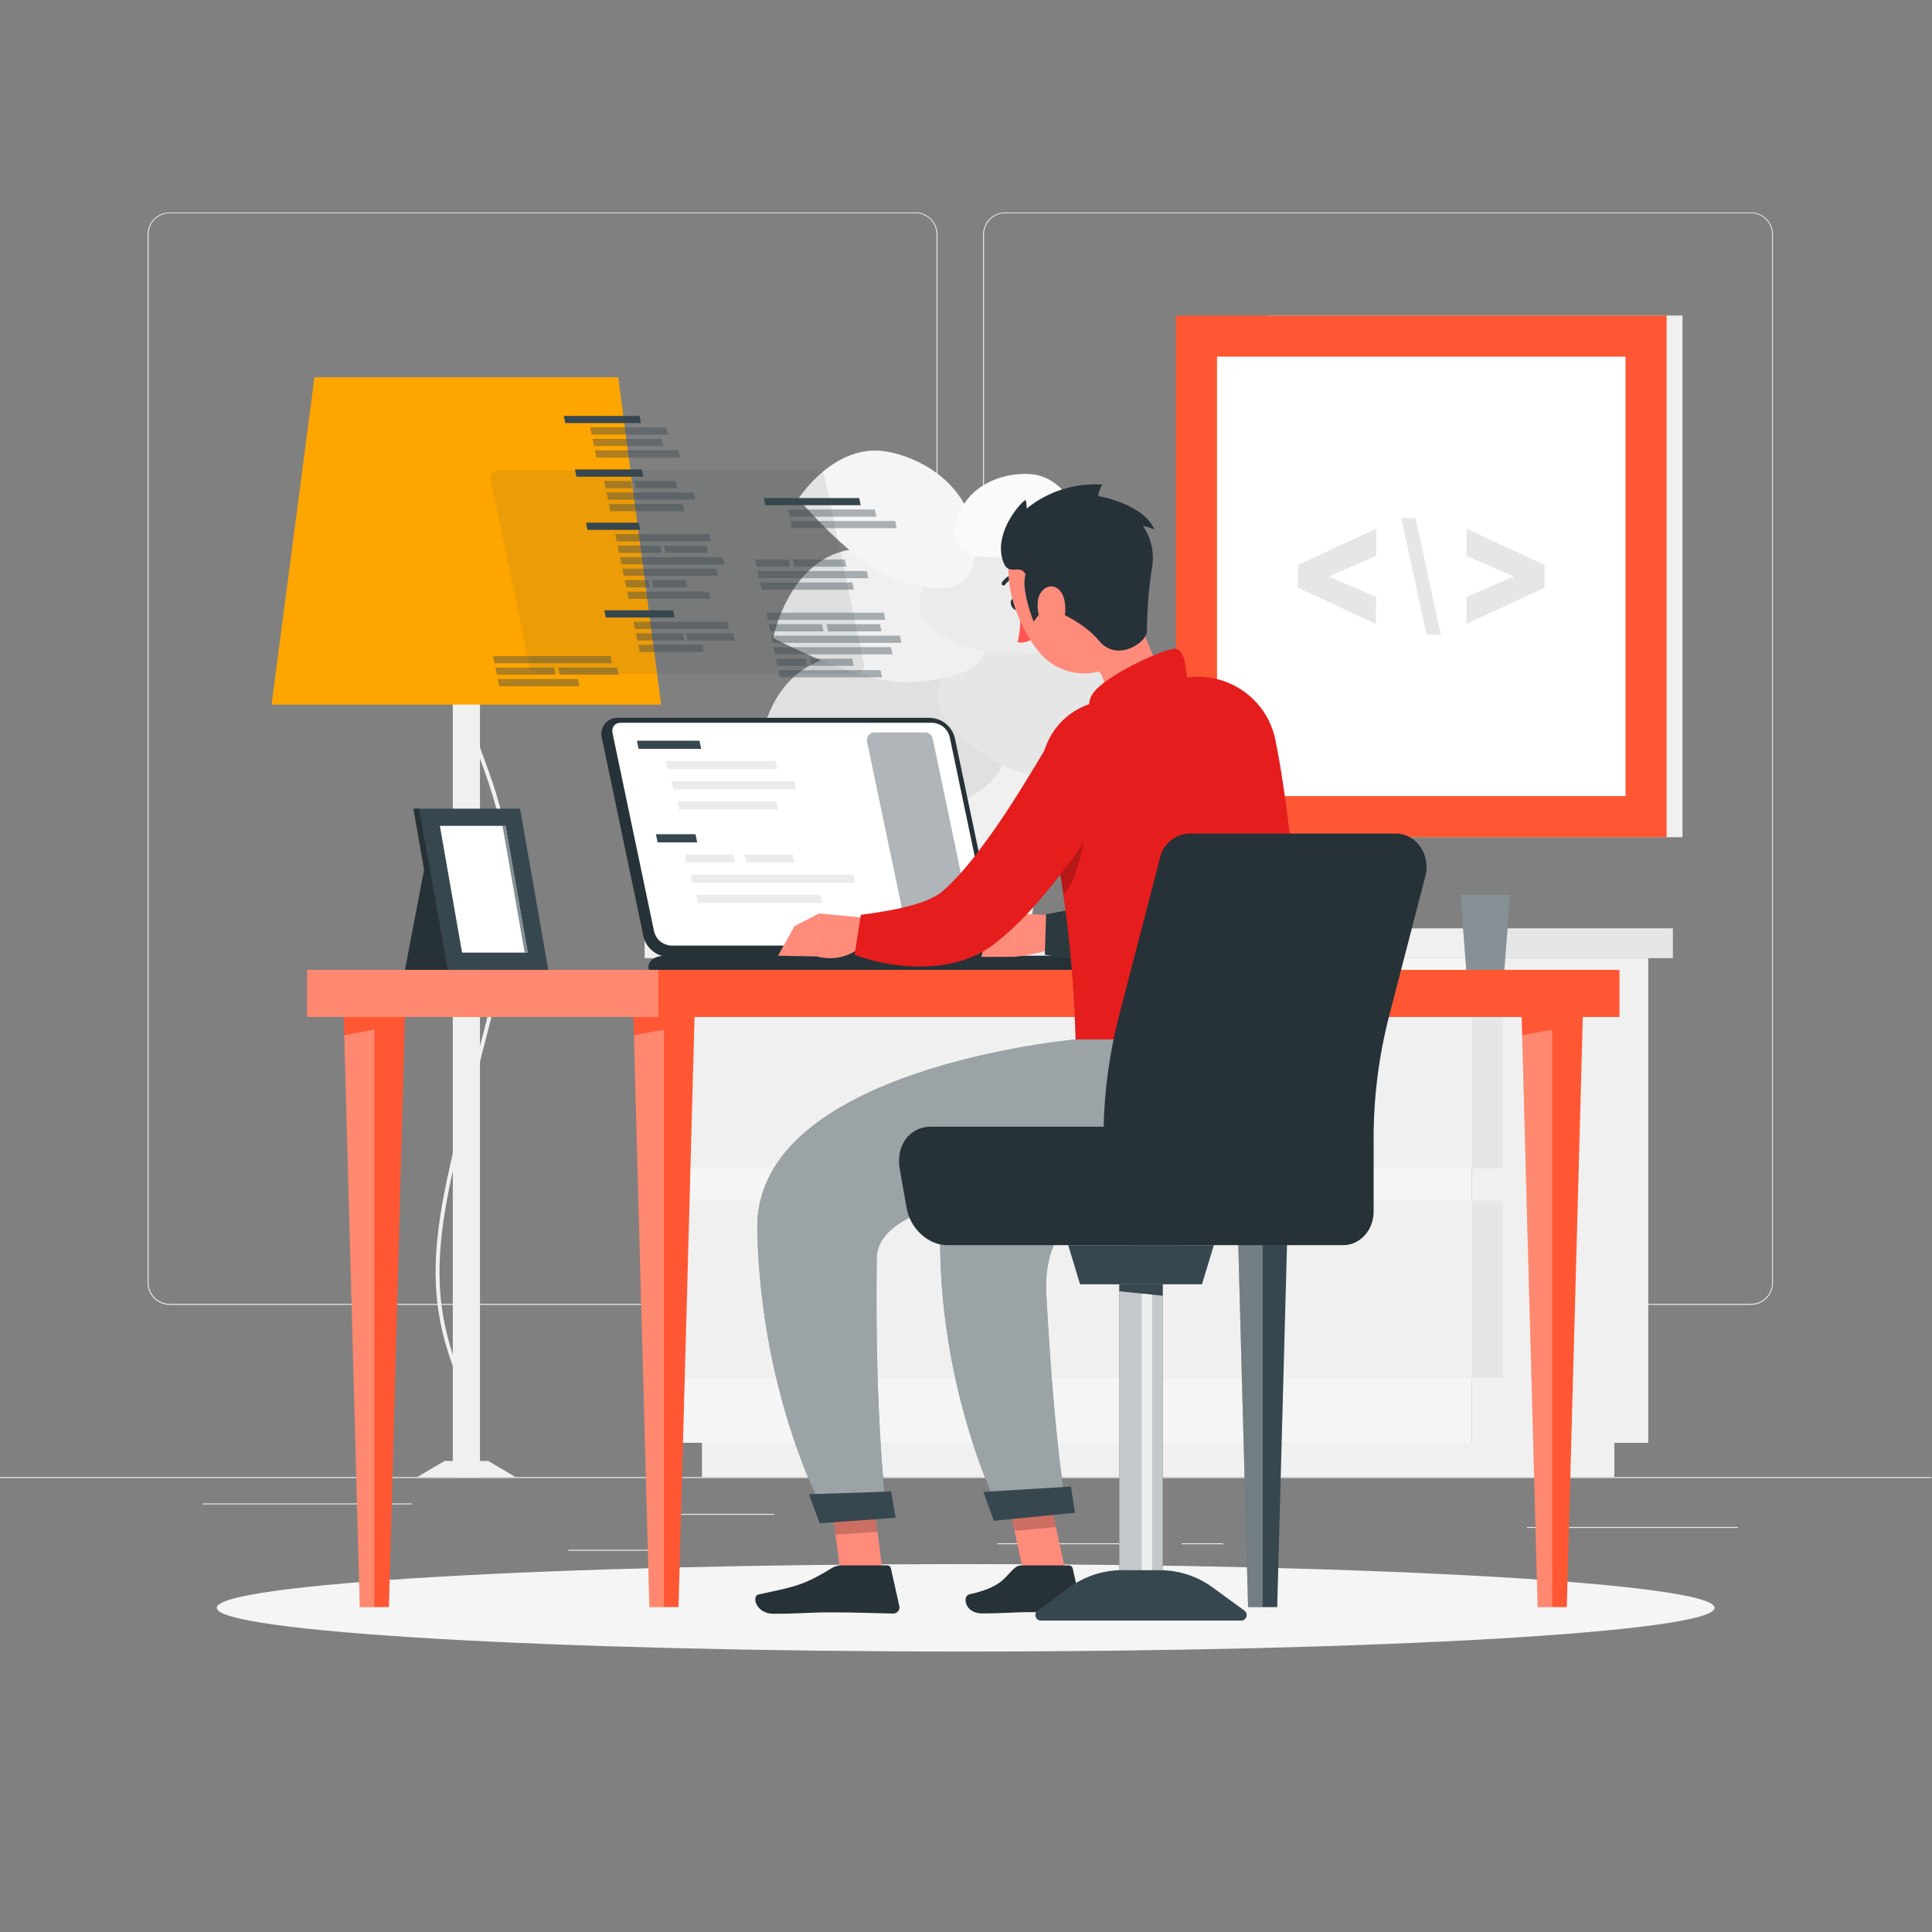 <svg width="892" height="892" viewBox="0 0 892 892" fill="none" xmlns="http://www.w3.org/2000/svg">
<rect x="0" y="0" width="892" height="892" fill="#808080" stroke="none"/>
<g clip-path="url(#clip0_521_29787)">
<path d="M891.7 681.972H0V682.418H891.7V681.972Z" fill="#EBEBEB"/>
<path d="M422.667 602.433H78.31C75.612 602.428 73.027 601.353 71.121 599.444C69.215 597.535 68.144 594.947 68.144 592.25V108.181C68.168 105.499 69.249 102.934 71.152 101.044C73.055 99.154 75.628 98.092 78.31 98.087H422.667C425.367 98.087 427.958 99.16 429.867 101.07C431.777 102.979 432.85 105.57 432.85 108.27V592.25C432.85 594.95 431.777 597.54 429.867 599.45C427.958 601.36 425.367 602.433 422.667 602.433ZM78.31 98.444C75.731 98.449 73.258 99.477 71.436 101.302C69.614 103.128 68.59 105.602 68.59 108.181V592.25C68.59 594.829 69.614 597.303 71.436 599.129C73.258 600.954 75.731 601.982 78.31 601.987H422.667C425.248 601.982 427.722 600.955 429.547 599.13C431.372 597.305 432.399 594.831 432.404 592.25V108.181C432.399 105.6 431.372 103.126 429.547 101.301C427.722 99.476 425.248 98.449 422.667 98.444H78.31Z" fill="#EBEBEB"/>
<path d="M808.435 602.433H464.06C461.361 602.428 458.773 601.354 456.865 599.445C454.956 597.536 453.882 594.949 453.877 592.25V108.181C453.905 105.497 454.99 102.933 456.896 101.043C458.802 99.154 461.376 98.092 464.06 98.087H808.435C811.114 98.096 813.681 99.161 815.581 101.051C817.48 102.94 818.559 105.502 818.582 108.181V592.25C818.582 594.944 817.514 597.529 815.612 599.438C813.71 601.346 811.129 602.423 808.435 602.433ZM464.06 98.444C461.479 98.449 459.005 99.476 457.18 101.301C455.355 103.126 454.328 105.6 454.323 108.181V592.25C454.328 594.831 455.355 597.305 457.18 599.13C459.005 600.955 461.479 601.982 464.06 601.987H808.435C811.016 601.982 813.49 600.955 815.315 599.13C817.14 597.305 818.167 594.831 818.172 592.25V108.181C818.167 105.6 817.14 103.126 815.315 101.301C813.49 99.476 811.016 98.449 808.435 98.444H464.06Z" fill="#EBEBEB"/>
<path d="M357.466 698.95H311.098V699.396H357.466V698.95Z" fill="#EBEBEB"/>
<path d="M190.039 694.117H93.557V694.563H190.039V694.117Z" fill="#EBEBEB"/>
<path d="M309.312 715.518H262.373V715.964H309.312V715.518Z" fill="#EBEBEB"/>
<path d="M529.779 712.522H460.529V712.968H529.779V712.522Z" fill="#EBEBEB"/>
<path d="M564.713 712.522H545.648V712.968H564.713V712.522Z" fill="#EBEBEB"/>
<path d="M802.37 704.996H705.067V705.442H802.37V704.996Z" fill="#EBEBEB"/>
<path d="M679.581 666.154H760.993V442.391H679.581V666.154Z" fill="#F0F0F0"/>
<path d="M324.098 681.955H745.354V666.136H324.098V681.955Z" fill="#F0F0F0"/>
<path d="M679.582 442.373H308.475V666.136H679.582V442.373Z" fill="#F5F5F5"/>
<path d="M681.009 457.531H308.475V539.443H681.009V457.531Z" fill="#F0F0F0"/>
<path d="M681.009 554.37H308.475V636.282H681.009V554.37Z" fill="#F0F0F0"/>
<path d="M679.582 539.425H693.671V457.514H679.582V539.425Z" fill="#E6E6E6"/>
<path d="M679.582 636.264H693.671V554.352H679.582V636.264Z" fill="#E6E6E6"/>
<path d="M297.631 442.373L679.582 442.373V428.605L297.631 428.605V442.373Z" fill="#F0F0F0"/>
<path d="M772.372 428.605H679.582V442.373H772.372V428.605Z" fill="#E6E6E6"/>
<path d="M585.223 386.517H776.813V145.686L585.223 145.686V386.517Z" fill="#F0F0F0"/>
<path d="M542.921 386.517H769.466V145.686L542.921 145.686V386.517Z" fill="#FF5733"/>
<path d="M561.896 164.662V367.541H750.491V164.662H561.896Z" fill="white"/>
<path d="M677.069 288.055L713.112 271.344V260.84L677.069 244.094V256.685L698.969 266.119L677.069 275.553V288.055Z" fill="#E6E6E6"/>
<path d="M653.564 239.243H646.983L658.647 292.942H665.21L653.564 239.243Z" fill="#E6E6E6"/>
<path d="M635.3 275.553L613.489 266.119L635.389 256.685V244.094L599.222 260.84V271.344L635.264 288.055L635.3 275.553Z" fill="#E6E6E6"/>
<path d="M209.05 681.972H221.605L221.605 273.253H209.05L209.05 681.972Z" fill="#F0F0F0"/>
<path d="M206.429 679.119L206.09 677.335C207.381 676.921 208.574 676.246 209.596 675.354C210.617 674.462 211.445 673.37 212.029 672.146C215.292 666.368 217.272 654.044 208.195 628.221C194.213 588.415 202.559 556.314 219.198 492.326C222.087 481.179 225.369 468.553 228.775 454.874C241.562 403.744 229.738 372.035 220.232 346.55C212.867 326.773 207.035 311.15 214.49 293.048L216.148 293.726C209.015 311.168 214.668 326.505 221.909 345.926C231.504 371.625 243.435 403.637 230.505 455.284C227.099 468.945 223.817 481.572 220.928 492.736C204.378 556.421 196.067 588.379 209.889 627.757C219.216 654.312 217.022 667.152 213.456 673.234C212.748 674.642 211.759 675.891 210.551 676.903C209.342 677.915 207.94 678.669 206.429 679.119Z" fill="#F0F0F0"/>
<path d="M192.59 681.972H238.049L225.404 674.518H205.234L192.59 681.972Z" fill="#F0F0F0"/>
<path d="M125.39 325.31H305.246L285.45 174.185H145.185L125.39 325.31Z" fill="#FFA500"/>
<path d="M392.134 350.224H488.152L475.508 428.605H404.778L392.134 350.224Z" fill="#F0F0F0"/>
<path d="M430.709 375.727C456.889 366.257 476.935 352.025 454.5 323.224C432.064 294.422 397.306 294.564 373.872 307.316C344.018 323.545 350.01 370.537 350.01 370.537C350.01 370.537 404.529 385.214 430.709 375.727Z" fill="#E0E0E0"/>
<path d="M456.16 349.547C436.133 335.904 421.937 320.12 445.174 303.464C468.412 286.807 497.071 295.349 514.299 310.811C536.253 330.536 523.573 365.151 523.573 365.151C523.573 365.151 476.17 363.118 456.16 349.547Z" fill="#E6E6E6"/>
<path d="M420.884 314.931C444.318 313.522 463.971 307.405 452.878 282.027C441.786 256.649 413.643 249.534 391.69 253.885C363.637 259.431 357.021 294.529 357.021 294.529C357.021 294.529 397.468 316.358 420.884 314.931Z" fill="#F0F0F0"/>
<path d="M450.309 299.968C430.816 293.69 415.532 284.292 430.388 265.227C445.244 246.163 470.514 246.27 488.17 254.687C510.677 265.388 508.679 296.526 508.679 296.526C508.679 296.526 469.801 306.228 450.309 299.968Z" fill="#EBEBEB"/>
<path d="M413.749 267.51C433.206 273.93 451.094 275.321 450.291 251.174C449.489 227.027 429.051 212.225 409.826 208.551C385.304 203.985 368.611 230.29 368.611 230.29C368.611 230.29 394.328 261.036 413.749 267.51Z" fill="#F5F5F5"/>
<path d="M463.132 257.077C449.203 258.04 437.165 255.936 441.731 240.117C446.296 224.298 462.347 218.003 475.615 218.877C492.558 220 499.138 240.278 499.138 240.278C499.138 240.278 477.042 256.132 463.132 257.077Z" fill="#FAFAFA"/>
<path d="M445.853 762.511C636.824 762.511 791.636 753.472 791.636 742.323C791.636 731.173 636.824 722.135 445.853 722.135C254.882 722.135 100.069 731.173 100.069 742.323C100.069 753.472 254.882 762.511 445.853 762.511Z" fill="#F5F5F5"/>
<path d="M747.707 447.794H141.797V469.533H747.707V447.794Z" fill="#FF5733"/>
<path opacity="0.3" d="M303.961 447.794H141.797V469.533H303.961V447.794Z" fill="white"/>
<path d="M306.547 469.533H292.44L299.824 742.001H306.547H313.271L320.672 469.533H306.547Z" fill="#FF5733"/>
<path opacity="0.3" d="M299.824 742.002H306.548V475.383L292.673 477.916L299.824 742.002Z" fill="white"/>
<path d="M172.847 469.533H158.74L166.124 742.001H172.847H179.57L186.954 469.533H172.847Z" fill="#FF5733"/>
<path opacity="0.3" d="M166.122 742.002H172.846V475.383L158.953 477.916L166.122 742.002Z" fill="white"/>
<path d="M716.658 469.533H702.552L709.935 742.001H716.658H723.382L730.783 469.533H716.658Z" fill="#FF5733"/>
<path opacity="0.3" d="M709.933 742.001H716.656V475.383L702.781 477.916L709.933 742.001Z" fill="white"/>
<path d="M582.955 469.533H568.849L576.232 742.001H582.955H589.679L597.062 469.533H582.955Z" fill="#37474F"/>
<path opacity="0.3" d="M576.232 742.001H582.956V475.383L569.081 477.916L576.232 742.001Z" fill="white"/>
<path d="M429.406 331.409H285.343C284.174 331.363 283.011 331.594 281.948 332.083C280.885 332.572 279.953 333.306 279.228 334.224C278.502 335.142 278.005 336.219 277.775 337.366C277.546 338.514 277.591 339.699 277.906 340.825L297.096 432.403C297.713 434.993 299.158 437.312 301.211 439.008C303.264 440.703 305.814 441.684 308.474 441.802H452.644C453.811 441.847 454.972 441.616 456.034 441.128C457.095 440.64 458.025 439.908 458.75 438.992C459.475 438.076 459.973 437.002 460.204 435.857C460.436 434.712 460.393 433.529 460.081 432.403L440.874 340.825C440.255 338.218 438.799 335.885 436.727 334.184C434.656 332.483 432.084 331.508 429.406 331.409Z" fill="#263238"/>
<path d="M309.722 436.576C307.925 436.455 306.212 435.769 304.829 434.616C303.445 433.463 302.461 431.902 302.018 430.156L282.828 338.579C282.664 337.973 282.638 337.337 282.753 336.72C282.867 336.103 283.118 335.519 283.488 335.012C283.872 334.578 284.349 334.235 284.883 334.01C285.417 333.784 285.995 333.682 286.574 333.71H430.744C432.541 333.831 434.253 334.517 435.637 335.67C437.021 336.823 438.005 338.384 438.448 340.13L457.637 431.708C457.802 432.314 457.828 432.949 457.713 433.566C457.599 434.183 457.348 434.767 456.977 435.274C456.596 435.712 456.12 436.056 455.585 436.282C455.051 436.507 454.472 436.608 453.892 436.576H309.722Z" fill="white"/>
<path opacity="0.4" d="M418.492 429.247L400.301 342.413C400.199 341.899 400.211 341.369 400.337 340.86C400.463 340.351 400.7 339.876 401.03 339.469C401.36 339.062 401.776 338.733 402.248 338.505C402.72 338.277 403.237 338.156 403.761 338.151H427.159C427.97 338.157 428.755 338.439 429.384 338.952C430.013 339.464 430.448 340.175 430.619 340.968L448.809 427.731C448.912 428.245 448.899 428.775 448.773 429.284C448.647 429.793 448.411 430.267 448.08 430.674C447.75 431.081 447.334 431.411 446.862 431.638C446.39 431.866 445.874 431.987 445.35 431.993H421.951C421.15 431.991 420.373 431.718 419.745 431.22C419.118 430.722 418.676 430.027 418.492 429.247Z" fill="#37474F"/>
<path d="M294.832 345.748L294.047 341.985H322.938L323.723 345.748H294.832Z" fill="#37474F"/>
<path d="M308.169 355.093L307.385 351.33H358.015L358.818 355.093H308.169Z" fill="#EBEBEB"/>
<path d="M310.845 364.42L310.043 360.657H366.809L367.593 364.42H310.845Z" fill="#EBEBEB"/>
<path d="M313.502 373.765L312.718 370.002H358.408L359.211 373.765H313.502Z" fill="#EBEBEB"/>
<path d="M303.625 388.906L302.822 385.143H321.102L321.887 388.906H303.625Z" fill="#37474F"/>
<path d="M316.945 398.233L316.16 394.47H338.417L339.22 398.233H316.945Z" fill="#EBEBEB"/>
<path d="M344.553 398.233L343.75 394.47H366.025L366.809 398.233H344.553Z" fill="#EBEBEB"/>
<path d="M319.62 407.578L318.835 403.815H394.094L394.879 407.578H319.62Z" fill="#EBEBEB"/>
<path d="M322.278 416.905L321.493 413.142H378.883L379.668 416.905H322.278Z" fill="#EBEBEB"/>
<path d="M496.712 441.249H307.029C301.858 441.249 298.505 444.192 299.593 447.794H508.09C507.02 444.192 501.884 441.249 496.712 441.249Z" fill="#263238"/>
<path opacity="0.1" d="M244.698 308.261L226.49 221.481C226.391 220.968 226.405 220.439 226.532 219.933C226.66 219.426 226.897 218.954 227.227 218.549C227.557 218.144 227.972 217.817 228.442 217.59C228.913 217.363 229.427 217.242 229.95 217.236H377.258C378.067 217.241 378.85 217.521 379.479 218.03C380.107 218.539 380.544 219.246 380.718 220.036L398.927 306.745C399.029 307.259 399.017 307.789 398.891 308.298C398.765 308.807 398.528 309.282 398.198 309.689C397.867 310.096 397.451 310.425 396.979 310.653C396.508 310.881 395.991 311.002 395.467 311.007H248.158C247.357 311.005 246.58 310.732 245.952 310.234C245.324 309.736 244.883 309.041 244.698 308.261Z" fill="#37474F"/>
<path d="M297.06 220.089H266.136L265.44 216.754H296.365L297.06 220.089Z" fill="#37474F"/>
<path opacity="0.4" d="M292.032 225.404H279.619L278.924 222.069H291.336L292.032 225.404Z" fill="#37474F"/>
<path opacity="0.4" d="M312.684 225.404H293.566L292.87 222.069H311.988L312.684 225.404Z" fill="#37474F"/>
<path opacity="0.4" d="M321.01 230.701H280.723L280.027 227.366H320.332L321.01 230.701Z" fill="#37474F"/>
<path opacity="0.4" d="M315.892 236.015H281.829L281.134 232.68H315.197L315.892 236.015Z" fill="#37474F"/>
<path opacity="0.4" d="M338.49 292.388H316.804L317.499 295.705H339.185L338.49 292.388Z" fill="#37474F"/>
<path d="M311.452 285.112H279.69L278.994 281.777H310.756L311.452 285.112Z" fill="#37474F"/>
<path opacity="0.4" d="M324.224 297.685H294.69L295.386 301.02H324.919L324.224 297.685Z" fill="#37474F"/>
<path opacity="0.4" d="M315.27 292.388H293.584L294.28 295.705H315.966L315.27 292.388Z" fill="#37474F"/>
<path opacity="0.4" d="M335.851 287.074H292.479L293.174 290.409H336.546L335.851 287.074Z" fill="#37474F"/>
<path d="M295.974 195.336H260.984L260.288 192.019H295.278L295.974 195.336Z" fill="#37474F"/>
<path opacity="0.4" d="M313.255 207.927H274.662L275.358 211.262H313.933L313.255 207.927Z" fill="#37474F"/>
<path opacity="0.4" d="M305.532 202.63H273.556L274.251 205.947H306.228L305.532 202.63Z" fill="#37474F"/>
<path opacity="0.4" d="M307.654 197.316H272.449L273.145 200.651H308.349L307.654 197.316Z" fill="#37474F"/>
<path d="M295.581 244.647H271.255L270.56 241.312H294.885L295.581 244.647Z" fill="#37474F"/>
<path opacity="0.4" d="M333.781 257.22H286.253L286.948 260.555H334.458L333.781 257.22Z" fill="#37474F"/>
<path opacity="0.4" d="M304.835 251.923H285.146L285.842 255.258H305.531L304.835 251.923Z" fill="#37474F"/>
<path opacity="0.4" d="M326.202 251.923H306.514L307.209 255.258H326.898L326.202 251.923Z" fill="#37474F"/>
<path opacity="0.4" d="M327.413 246.608H284.041L284.737 249.943H328.091L327.413 246.608Z" fill="#37474F"/>
<path opacity="0.4" d="M327.326 273.146H289.571L290.267 276.463H328.021L327.326 273.146Z" fill="#37474F"/>
<path opacity="0.4" d="M299.451 267.831H288.465L289.16 271.166H300.128L299.451 267.831Z" fill="#37474F"/>
<path opacity="0.4" d="M316.624 267.831H300.948L301.644 271.166H317.32L316.624 267.831Z" fill="#37474F"/>
<path opacity="0.4" d="M330.731 262.534H287.358L288.054 265.851H331.426L330.731 262.534Z" fill="#37474F"/>
<path opacity="0.4" d="M364.884 261.643H349.351L348.655 258.308H364.207L364.884 261.643Z" fill="#37474F"/>
<path opacity="0.4" d="M390.744 261.643H366.811L366.115 258.308H390.048L390.744 261.643Z" fill="#37474F"/>
<path opacity="0.4" d="M400.91 266.957H350.457L349.762 263.622H400.214L400.91 266.957Z" fill="#37474F"/>
<path opacity="0.4" d="M394.205 272.254H351.564L350.868 268.919H393.509L394.205 272.254Z" fill="#37474F"/>
<path opacity="0.4" d="M413.303 240.545H364.99L365.686 243.862H413.998L413.303 240.545Z" fill="#37474F"/>
<path opacity="0.4" d="M403.921 235.23H363.884L364.579 238.565H404.599L403.921 235.23Z" fill="#37474F"/>
<path d="M396.681 229.934H352.596L353.291 233.251H397.377L396.681 229.934Z" fill="#37474F"/>
<path opacity="0.4" d="M415.479 293.476H355.984L356.68 296.811H416.174L415.479 293.476Z" fill="#37474F"/>
<path opacity="0.4" d="M379.525 288.18H354.878L355.573 291.497H380.22L379.525 288.18Z" fill="#37474F"/>
<path opacity="0.4" d="M406.276 288.18H381.63L382.325 291.497H406.972L406.276 288.18Z" fill="#37474F"/>
<path opacity="0.4" d="M408.059 282.865H353.772L354.468 286.2H408.755L408.059 282.865Z" fill="#37474F"/>
<path opacity="0.4" d="M406.56 309.384H359.3L359.995 312.719H407.255L406.56 309.384Z" fill="#37474F"/>
<path opacity="0.4" d="M371.943 304.088H358.193L358.889 307.423H372.639L371.943 304.088Z" fill="#37474F"/>
<path opacity="0.4" d="M393.453 304.088H373.836L374.531 307.423H394.149L393.453 304.088Z" fill="#37474F"/>
<path opacity="0.4" d="M411.395 298.773H357.091L357.786 302.108H412.073L411.395 298.773Z" fill="#37474F"/>
<path opacity="0.4" d="M266.795 313.504H229.808L230.503 316.839H267.491L266.795 313.504Z" fill="#37474F"/>
<path opacity="0.4" d="M255.865 308.207H228.704L229.4 311.524H256.543L255.865 308.207Z" fill="#37474F"/>
<path opacity="0.4" d="M284.917 308.207H257.773L258.469 311.524H285.63L284.917 308.207Z" fill="#37474F"/>
<path opacity="0.4" d="M281.902 302.893H227.598L228.293 306.228H282.58L281.902 302.893Z" fill="#37474F"/>
<path d="M697.217 413.142H674.318L676.993 447.794H694.542L697.217 413.142Z" fill="#37474F"/>
<path opacity="0.4" d="M697.217 413.142H674.318L676.993 447.794H694.542L697.217 413.142Z" fill="white"/>
<path d="M198.19 389.084H231.111L219.876 447.794H186.954L198.19 389.084Z" fill="#263238"/>
<path d="M240.116 373.355H193.623L206.642 447.794H253.135L240.116 373.355Z" fill="#37474F"/>
<path d="M190.876 373.355H193.622L206.641 447.794H203.895L190.876 373.355Z" fill="#37474F"/>
<path opacity="0.3" d="M190.876 373.355H193.622L206.641 447.794H203.895L190.876 373.355Z" fill="black"/>
<path d="M213.33 439.822L203.094 381.309H233.447L243.666 439.822H213.33Z" fill="white"/>
<path opacity="0.6" d="M242.223 439.822L232.004 381.309H233.448L243.667 439.822H242.223Z" fill="#37474F"/>
<path d="M470.409 278.21C471.069 279.637 470.855 281.153 469.909 281.581C468.964 282.009 467.68 281.207 467.02 279.798C466.361 278.389 466.592 276.855 467.52 276.427C468.447 275.999 469.749 276.712 470.409 278.21Z" fill="#263238"/>
<path d="M470.976 281.028C470.976 281.028 471.547 290.765 469.799 296.401C473.366 297.596 477.218 294.617 477.218 294.617L470.976 281.028Z" fill="#FF5652"/>
<path d="M470.585 266.422C470.434 266.547 470.247 266.622 470.05 266.636C468.89 266.667 467.753 266.972 466.733 267.527C465.713 268.082 464.839 268.871 464.183 269.828C464.124 269.938 464.044 270.035 463.947 270.113C463.851 270.191 463.739 270.249 463.619 270.283C463.5 270.317 463.375 270.327 463.251 270.312C463.128 270.297 463.009 270.257 462.901 270.194C462.793 270.132 462.699 270.049 462.624 269.95C462.549 269.85 462.495 269.737 462.465 269.616C462.435 269.495 462.429 269.37 462.449 269.247C462.468 269.124 462.512 269.007 462.578 268.901C463.386 267.674 464.476 266.66 465.758 265.943C467.04 265.226 468.475 264.828 469.943 264.781C470.138 264.771 470.332 264.822 470.496 264.927C470.66 265.033 470.787 265.187 470.858 265.369C470.929 265.551 470.941 265.751 470.892 265.94C470.843 266.129 470.736 266.298 470.585 266.422Z" fill="#263238"/>
<path d="M522.929 275.999C528.44 295.081 534.592 309.884 542.1 318.337C542.1 318.337 542.243 333.335 516.687 340.469C488.581 348.316 499.352 330.268 499.352 330.268C513.619 322.332 512.264 310.347 501.528 305.782L522.929 275.999Z" fill="#FF8B7B"/>
<path d="M548.056 314.681C547.556 307.708 546.896 299.754 542.598 299.54C537.854 299.326 510.39 311.595 504.523 320.245C498.655 328.894 510.123 337.366 510.123 337.366L548.056 314.681Z" fill="#E51D1D"/>
<path d="M491.844 422.666L468.125 421.881L468.553 441.748C468.553 441.748 489.24 439.608 490.15 434.169L491.844 422.666Z" fill="#FF8B7B"/>
<path d="M455.586 431.636L453.089 441.802L468.551 441.766L468.123 421.899L455.586 431.636Z" fill="#FF8B7B"/>
<path d="M587.041 340.112L586.542 345.213C586.381 346.853 586.167 348.459 585.953 350.081C585.543 353.309 585.026 356.537 584.473 359.747C583.403 366.186 582.012 372.588 580.407 379.026C578.776 385.587 576.799 392.058 574.486 398.412C573.256 401.675 571.972 404.939 570.438 408.256C568.892 411.735 567.104 415.102 565.088 418.332C564.606 419.17 564 420.116 563.411 420.9C562.823 421.685 562.252 422.684 561.628 423.504C561.004 424.324 560.344 425.287 559.523 426.126L558.364 427.445C557.949 427.932 557.509 428.397 557.044 428.836C553.47 432.337 549.28 435.148 544.686 437.129C537.637 440.153 530.156 442.049 522.518 442.747C519.04 443.157 515.598 443.318 512.228 443.407C508.857 443.496 505.486 443.407 502.169 443.228C498.852 443.05 495.571 442.765 492.307 442.372C489.043 441.98 485.869 441.463 482.409 440.767L482.98 422.131C494.367 420.139 505.623 417.459 516.686 414.105C519.147 413.305 521.564 412.377 523.927 411.323C525.939 410.474 527.862 409.429 529.669 408.202C530.72 407.569 531.611 406.703 532.273 405.67L532.79 404.85C533.03 404.499 533.25 404.136 533.45 403.762C533.704 403.352 533.937 402.93 534.146 402.496C534.377 402.032 534.627 401.604 534.859 401.087C536.954 396.512 538.678 391.777 540.013 386.926C541.475 381.683 542.849 376.226 543.954 370.573C545.06 364.919 546.13 359.212 547.111 353.452L548.466 344.785L549.697 336.349L587.041 340.112Z" fill="#37474F"/>
<path opacity="0.2" d="M587.041 340.112L586.542 345.213C586.381 346.853 586.167 348.459 585.953 350.081C585.543 353.309 585.026 356.537 584.473 359.747C583.403 366.186 582.012 372.588 580.407 379.026C578.776 385.587 576.799 392.058 574.486 398.412C573.256 401.675 571.972 404.939 570.438 408.256C568.892 411.735 567.104 415.102 565.088 418.332C564.606 419.17 564 420.116 563.411 420.9C562.823 421.685 562.252 422.684 561.628 423.504C561.004 424.324 560.344 425.287 559.523 426.126L558.364 427.445C557.949 427.932 557.509 428.397 557.044 428.836C553.47 432.337 549.28 435.148 544.686 437.129C537.637 440.153 530.156 442.049 522.518 442.747C519.04 443.157 515.598 443.318 512.228 443.407C508.857 443.496 505.486 443.407 502.169 443.228C498.852 443.05 495.571 442.765 492.307 442.372C489.043 441.98 485.869 441.463 482.409 440.767L482.98 422.131C494.367 420.139 505.623 417.459 516.686 414.105C519.147 413.305 521.564 412.377 523.927 411.323C525.939 410.474 527.862 409.429 529.669 408.202C530.72 407.569 531.611 406.703 532.273 405.67L532.79 404.85C533.03 404.499 533.25 404.136 533.45 403.762C533.704 403.352 533.937 402.93 534.146 402.496C534.377 402.032 534.627 401.604 534.859 401.087C536.954 396.512 538.678 391.777 540.013 386.926C541.475 381.683 542.849 376.226 543.954 370.573C545.06 364.919 546.13 359.212 547.111 353.452L548.466 344.785L549.697 336.349L587.041 340.112Z" fill="black"/>
<path d="M481.733 363.813C490.576 401.939 495.553 440.86 496.589 479.984H601.007C601.577 467.09 599.402 394.381 588.897 341.86C587.965 337.103 586.091 332.58 583.386 328.557C580.681 324.534 577.199 321.093 573.145 318.434C569.092 315.776 564.547 313.955 559.78 313.077C555.012 312.2 550.117 312.284 545.382 313.325L544.883 313.45C531.846 316.411 513.139 321.19 502.081 325.381L501.636 325.56C494.241 328.435 488.144 333.901 484.482 340.939C480.82 347.978 479.843 356.108 481.733 363.813Z" fill="#E51D1D"/>
<path opacity="0.2" d="M488.526 397.163C489.347 402.174 490.185 407.489 490.952 413.053C499.494 404.136 502.205 376.814 502.205 376.814L488.526 397.163Z" fill="black"/>
<path d="M401.78 423.967L378.079 421.756L377.294 441.605C381.211 442.686 385.349 442.675 389.26 441.571C393.171 440.468 396.705 438.315 399.479 435.345L401.78 423.967Z" fill="#FF8B7B"/>
<path d="M366.81 427.606L359.213 441.249L377.368 441.605L378.153 421.756L366.81 427.606Z" fill="#FF8B7B"/>
<path d="M520.915 354.665C519.274 357.786 517.812 360.55 516.171 363.403C514.53 366.257 512.961 369.039 511.266 371.803C507.914 377.367 504.436 382.824 500.762 388.228C493.386 399.294 485.215 409.808 476.312 419.687C471.544 425.006 466.362 429.938 460.814 434.436C460.119 435.025 459.298 435.595 458.531 436.219C457.764 436.844 457.087 437.343 455.945 438.003C454.804 438.663 453.841 439.323 452.807 439.893C451.772 440.464 450.702 440.981 449.65 441.445C445.716 443.153 441.599 444.403 437.38 445.172C430.001 446.416 422.48 446.584 415.052 445.671C411.573 445.273 408.12 444.677 404.708 443.888C403.008 443.496 401.332 443.05 399.679 442.551C397.896 442.051 396.451 441.498 394.543 440.767L397.486 422.362C408.685 420.847 420.795 418.903 429.141 415.122C430.994 414.361 432.739 413.359 434.331 412.144C434.972 411.703 435.569 411.201 436.114 410.645C436.239 410.485 436.792 410.003 437.202 409.611C437.612 409.219 438.094 408.844 438.539 408.381C442.357 404.598 445.931 400.577 449.24 396.343C456.42 387.08 463.128 377.461 469.339 367.523C472.549 362.476 475.67 357.34 478.791 352.186L483.392 344.446L487.833 336.831L520.915 354.665Z" fill="#E51D1D"/>
<path d="M492.254 726.914H472.743L462.917 681.705H482.445L492.254 726.914Z" fill="#FF8B7B"/>
<path d="M471.656 722.74H493.592C493.973 722.754 494.34 722.89 494.639 723.127C494.937 723.365 495.152 723.692 495.251 724.06L499.103 741.43C499.195 741.852 499.19 742.29 499.088 742.709C498.986 743.129 498.791 743.52 498.516 743.853C498.241 744.186 497.895 744.453 497.502 744.632C497.109 744.812 496.681 744.9 496.249 744.89C488.599 744.765 484.871 744.32 475.223 744.32C469.284 744.32 461.669 744.926 453.483 744.926C445.298 744.926 444.21 736.829 447.563 736.098C462.614 732.799 463.613 728.269 468.482 723.935C469.355 723.156 470.486 722.73 471.656 722.74Z" fill="#263238"/>
<g opacity="0.2">
<path d="M482.463 681.722H462.917L468.374 706.761L487.528 705.031L482.463 681.722Z" fill="black"/>
</g>
<path d="M516.669 253.064C523.803 271.112 528.761 281.331 524.053 294.439C516.919 314.146 491.612 316.143 479.307 300.556C468.25 286.521 458.584 259.36 472.548 244.433C475.606 241.124 479.46 238.652 483.743 237.252C488.025 235.853 492.595 235.572 497.017 236.437C501.439 237.302 505.566 239.284 509.006 242.195C512.446 245.105 515.084 248.847 516.669 253.064Z" fill="#FF8B7B"/>
<path d="M482.393 280.101C479.468 284.024 477.221 287.002 477.221 287.002C477.221 287.002 471.211 272.075 473.512 265.227C470.587 259.431 464.684 267.974 462.454 256.685C460.225 245.396 469.873 233.269 473.512 230.754C473.887 232.069 474.055 233.435 474.011 234.802C483.842 226.824 496.336 222.879 508.966 223.763C507.91 225.333 507.238 227.129 507.004 229.006C507.004 229.006 528.173 232.573 532.988 244.558C531.285 243.745 529.488 243.146 527.638 242.774C531.518 248.338 533.056 255.205 531.918 261.892C530.382 271.645 529.583 281.499 529.528 291.372C529.724 296.437 515.832 306.121 507.36 295.777C498.889 285.433 482.393 280.101 482.393 280.101Z" fill="#263238"/>
<path d="M491.219 276.213C492.324 280.417 492.01 284.868 490.327 288.875C488.062 294.225 483.407 292.941 481.107 288.269C479.02 284.078 477.683 276.302 481.374 272.575C485.066 268.848 489.828 271.166 491.219 276.213Z" fill="#FF8B7B"/>
<path d="M527.885 479.913C527.885 479.913 437.217 512.799 434.56 556.296C429.637 636.424 462.398 699.86 462.398 699.86L492.431 696.65C492.431 696.65 487.081 670.862 483.104 598.277C478.092 507.056 632.909 600.417 601.022 479.913H527.885Z" fill="#37474F"/>
<path opacity="0.5" d="M527.885 479.913C527.885 479.913 437.217 512.799 434.56 556.296C429.637 636.424 462.398 699.86 462.398 699.86L492.431 696.65C492.431 696.65 487.081 670.862 483.104 598.277C478.092 507.056 632.909 600.417 601.022 479.913H527.885Z" fill="white"/>
<path d="M454.087 688.803C453.944 688.803 458.867 702.142 458.867 702.142L496.318 698.469L494.445 686.342L454.087 688.803Z" fill="#37474F"/>
<path d="M407.917 729.143H388.389L382.682 683.916H402.21L407.917 729.143Z" fill="#FF8B7B"/>
<path d="M388.246 722.723H409.647C410.033 722.718 410.409 722.847 410.711 723.087C411.013 723.328 411.223 723.665 411.305 724.042L415.193 741.395C415.306 741.82 415.32 742.265 415.231 742.696C415.143 743.127 414.955 743.532 414.684 743.878C414.412 744.224 414.064 744.502 413.666 744.69C413.269 744.878 412.833 744.971 412.393 744.962C404.707 744.837 393.578 744.409 383.859 744.427C372.552 744.427 370.394 745.051 357.108 745.069C349.082 745.069 346.853 736.99 350.206 736.152C365.472 732.799 370.358 732.424 383.538 724.274C384.929 723.323 386.561 722.785 388.246 722.723Z" fill="#263238"/>
<path opacity="0.2" d="M382.7 683.934L385.803 708.562L405.171 707.243L402.228 683.934H382.7Z" fill="black"/>
<path d="M496.588 479.913C496.588 479.913 348.031 493.092 349.636 567.71C351.295 645.323 380.293 697.666 380.293 697.666H409.291C409.291 697.666 403.798 657.397 404.779 580.996C405.064 558.115 451.325 550.554 496.481 547.878C535.502 545.56 572.026 523.321 587.185 487.243L590.306 479.913H496.588Z" fill="#37474F"/>
<path opacity="0.5" d="M496.588 479.913C496.588 479.913 348.031 493.092 349.636 567.71C351.295 645.323 380.293 697.666 380.293 697.666H409.291C409.291 697.666 403.798 657.397 404.779 580.996C405.064 558.115 451.325 550.554 496.481 547.878C535.502 545.56 572.026 523.321 587.185 487.243L590.306 479.913H496.588Z" fill="white"/>
<path d="M373.496 689.872C373.372 689.872 378.472 703.284 378.472 703.284L413.498 700.769L411.447 688.642L373.496 689.872Z" fill="#37474F"/>
<path d="M535.59 396.057L516.74 468.695C511.92 487.305 509.487 506.451 509.499 525.675V559.435C509.499 567.959 515.777 574.879 523.534 574.879H620.159C627.917 574.879 634.194 567.959 634.194 559.435V525.675C634.188 506.451 636.627 487.304 641.453 468.695L658.092 404.493C660.66 394.631 653.919 384.875 644.592 384.875H549.073C545.902 384.975 542.855 386.129 540.413 388.154C537.972 390.179 536.275 392.96 535.59 396.057Z" fill="#263238"/>
<path d="M415.407 539.71L418.564 557.722C420.24 567.192 428.568 574.879 437.182 574.879H544.596C553.21 574.879 558.864 567.192 557.187 557.722L554.031 539.71C552.122 528.921 542.652 520.182 532.844 520.182H429.799C419.919 520.182 413.516 528.921 415.407 539.71Z" fill="#263238"/>
<path d="M554.94 592.963H498.674L493.181 574.879H560.433L554.94 592.963Z" fill="#37474F"/>
<path d="M536.857 592.963H516.758V727.449H536.857V592.963Z" fill="#37474F"/>
<path opacity="0.7" d="M536.857 727.448H516.758V596.19L536.857 598.241V727.448Z" fill="white"/>
<path opacity="0.7" d="M531.951 727.449H527.153V597.243L531.951 597.742V727.449Z" fill="white"/>
<path d="M573.024 748.243H480.573C480.034 748.238 479.51 748.064 479.076 747.745C478.641 747.425 478.318 746.978 478.153 746.465C477.987 745.952 477.987 745.4 478.152 744.887C478.318 744.374 478.641 743.926 479.075 743.606L493.734 732.906C500.782 727.744 509.289 724.959 518.024 724.952H535.591C544.321 724.961 552.821 727.747 559.863 732.906L574.54 743.606C574.976 743.927 575.299 744.376 575.464 744.891C575.629 745.406 575.628 745.959 575.46 746.473C575.292 746.987 574.966 747.435 574.529 747.752C574.091 748.07 573.565 748.242 573.024 748.243Z" fill="#37474F"/>
</g>
<defs>
<clipPath id="clip0_521_29787">
<rect width="891.7" height="891.7" fill="white"/>
</clipPath>
</defs>
</svg>
